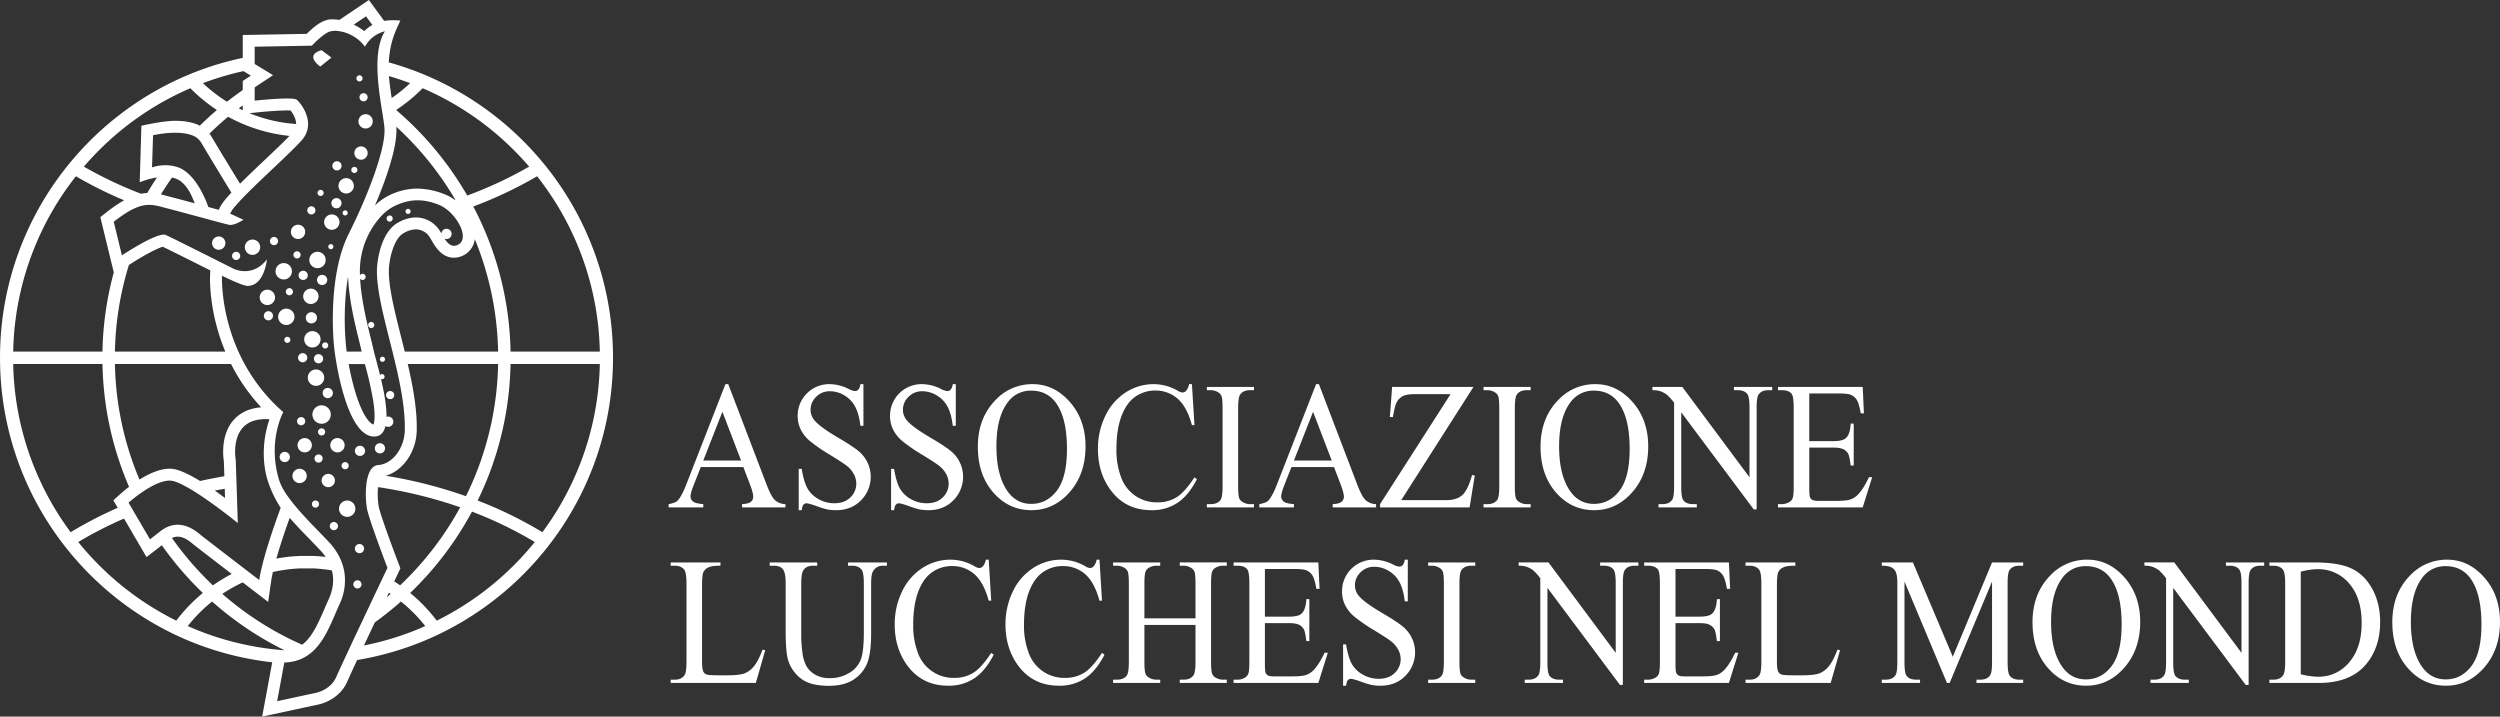 <svg xmlns="http://www.w3.org/2000/svg" width="1828.55" height="524.134" viewBox="0 0 1828.55 524.134">
  <rect x="0" y="0" width="1828.55" height="524.134" fill="#333333" stroke="none"/>
  <g id="Raggruppa_229" data-name="Raggruppa 229" transform="translate(-117.831 -13843.074)">
    <path id="Tracciato_640" data-name="Tracciato 640" d="M543.689,2135.706H512.552l-5.459,13.912q-2.016,5.136-2.016,7.671a4.593,4.593,0,0,0,1.75,3.544q1.75,1.527,7.564,1.982v2.406H489.064v-2.406q5.04-.975,6.522-2.535,3.029-3.12,6.7-12.677l28.292-72.552h2.076l27.995,73.332q3.38,8.841,6.139,11.475a11.858,11.858,0,0,0,7.681,2.957v2.406H542.74v-2.406q4.8-.258,6.494-1.755a4.682,4.682,0,0,0,1.69-3.641q0-2.86-2.371-9.036Zm-1.661-4.811-13.64-35.626-14,35.626Z" transform="translate(117.831 12048.998)" fill="#fff"/>
    <path id="Tracciato_641" data-name="Tracciato 641" d="M631.529,2075.05v30.489h-2.193q-1.068-8.775-3.826-13.977a20.856,20.856,0,0,0-7.858-8.256,20.286,20.286,0,0,0-10.558-3.056,13.662,13.662,0,0,0-10.2,4.128,13.093,13.093,0,0,0-4.032,9.4,11.753,11.753,0,0,0,2.55,7.345q3.677,4.878,17.5,13,11.268,6.631,15.39,10.174a24.431,24.431,0,0,1,6.345,8.355,24.345,24.345,0,0,1-4.861,27.338q-7.09,7.25-18.241,7.248a35.293,35.293,0,0,1-6.583-.585,62.715,62.715,0,0,1-7.62-2.374q-5.783-2.047-7.327-2.047a2.953,2.953,0,0,0-2.341.975q-.863.975-1.276,4.031H584.2V2137h2.193q1.541,9.492,4.152,14.205a20.7,20.7,0,0,0,7.978,7.834,23,23,0,0,0,11.773,3.12q7.411,0,11.713-4.291a13.844,13.844,0,0,0,4.3-10.141,14.787,14.787,0,0,0-1.63-6.566,19.15,19.15,0,0,0-5.072-6.177q-2.313-1.949-12.634-8.288a121.34,121.34,0,0,1-14.678-10.11,26.642,26.642,0,0,1-6.614-8.32,22.229,22.229,0,0,1-2.253-10.013,23.056,23.056,0,0,1,23.545-23.208,31.468,31.468,0,0,1,13.583,3.445,13.068,13.068,0,0,0,4.687,1.625,3.358,3.358,0,0,0,2.519-1.008,8.423,8.423,0,0,0,1.573-4.062Z" transform="translate(117.831 12048.998)" fill="#fff"/>
    <path id="Tracciato_642" data-name="Tracciato 642" d="M699.085,2075.05v30.489h-2.193q-1.068-8.775-3.826-13.977a20.856,20.856,0,0,0-7.858-8.256,20.286,20.286,0,0,0-10.558-3.056,13.664,13.664,0,0,0-10.2,4.128,13.094,13.094,0,0,0-4.032,9.4,11.753,11.753,0,0,0,2.55,7.345q3.676,4.878,17.5,13,11.268,6.631,15.39,10.174a24.431,24.431,0,0,1,6.345,8.355,24.345,24.345,0,0,1-4.861,27.338q-7.09,7.25-18.241,7.248a35.293,35.293,0,0,1-6.583-.585,62.719,62.719,0,0,1-7.62-2.374q-5.782-2.047-7.326-2.047a2.953,2.953,0,0,0-2.342.975q-.863.975-1.276,4.031h-2.193V2137h2.193q1.54,9.492,4.152,14.205a20.7,20.7,0,0,0,7.978,7.834,23,23,0,0,0,11.773,3.12q7.411,0,11.713-4.291a13.844,13.844,0,0,0,4.3-10.141,14.788,14.788,0,0,0-1.63-6.566,19.151,19.151,0,0,0-5.072-6.177q-2.313-1.949-12.634-8.288a121.342,121.342,0,0,1-14.678-10.11,26.643,26.643,0,0,1-6.614-8.32,22.23,22.23,0,0,1-2.253-10.013,23.056,23.056,0,0,1,23.545-23.208,31.468,31.468,0,0,1,13.583,3.445,13.068,13.068,0,0,0,4.687,1.625,3.358,3.358,0,0,0,2.519-1.008,8.423,8.423,0,0,0,1.573-4.062Z" transform="translate(117.831 12048.998)" fill="#fff"/>
    <path id="Tracciato_643" data-name="Tracciato 643" d="M755.373,2075.051q15.656,0,27.134,13.033t11.475,32.538q0,20.089-11.564,33.35t-28,13.264q-16.608,0-27.906-12.937t-11.3-33.481q0-21,13.051-34.261a36.694,36.694,0,0,1,27.106-11.506m-1.13,4.744a20.532,20.532,0,0,0-17.317,8.777q-8.129,10.922-8.127,31.986,0,21.585,8.424,33.221,6.463,8.841,17.08,8.842,11.328,0,18.713-9.687t7.383-30.557q0-22.625-8.124-33.74-6.523-8.84-18.032-8.842" transform="translate(117.831 12048.998)" fill="#fff"/>
    <path id="Tracciato_644" data-name="Tracciato 644" d="M871.8,2075.05l1.839,29.969H871.8q-3.676-13.455-10.5-19.373a24.148,24.148,0,0,0-16.371-5.917,24.921,24.921,0,0,0-14.469,4.455q-6.469,4.453-10.175,14.2t-3.706,24.249a55.84,55.84,0,0,0,3.5,20.74,27.558,27.558,0,0,0,26.57,18.137,25.91,25.91,0,0,0,13.82-3.672q5.988-3.672,13.166-14.595l1.838,1.3q-6.048,11.768-14.114,17.228a33.353,33.353,0,0,1-19.159,5.462q-19.989,0-30.96-16.254-8.184-12.092-8.184-28.475a54.518,54.518,0,0,1,5.4-24.249,41.406,41.406,0,0,1,14.858-17.131,37.5,37.5,0,0,1,20.671-6.077,35.254,35.254,0,0,1,17.2,4.679,8.777,8.777,0,0,0,3.558,1.431,3.738,3.738,0,0,0,2.788-1.235,10.576,10.576,0,0,0,2.2-4.875Z" transform="translate(117.831 12048.998)" fill="#fff"/>
    <path id="Tracciato_645" data-name="Tracciato 645" d="M917.173,2162.815v2.406h-34.46v-2.406h2.845q4.984,0,7.237-3.186,1.425-2.079,1.425-10.011v-56.949q0-6.7-.773-8.843a5.674,5.674,0,0,0-2.43-2.795,10.485,10.485,0,0,0-5.459-1.561h-2.845v-2.4h34.46v2.4h-2.908q-4.925,0-7.175,3.186-1.484,2.082-1.484,10.013v56.949q0,6.7.772,8.842a5.62,5.62,0,0,0,2.491,2.8,10.182,10.182,0,0,0,5.4,1.559Z" transform="translate(117.831 12048.998)" fill="#fff"/>
    <path id="Tracciato_646" data-name="Tracciato 646" d="M975.713,2135.706H944.576l-5.459,13.912q-2.016,5.136-2.016,7.671a4.593,4.593,0,0,0,1.75,3.544q1.75,1.527,7.564,1.982v2.406H921.088v-2.406q5.04-.975,6.522-2.535,3.029-3.12,6.7-12.677l28.292-72.552h2.076l27.995,73.332q3.379,8.841,6.14,11.475a11.853,11.853,0,0,0,7.68,2.957v2.406H974.764v-2.406q4.8-.258,6.494-1.755a4.682,4.682,0,0,0,1.69-3.641q0-2.86-2.371-9.036Zm-1.661-4.811-13.64-35.626-14,35.626Z" transform="translate(117.831 12048.998)" fill="#fff"/>
    <path id="Tracciato_647" data-name="Tracciato 647" d="M1077.73,2077.065l-52.847,82.823h32.976q7.592,0,11.656-3.639t7.206-14.758l1.958.39-3.8,23.339H1009.4v-2.406l51.6-80.482h-25.742q-6.408,0-9.282,1.528a10.267,10.267,0,0,0-4.389,4.419q-1.515,2.893-2.76,10.825h-2.253l1.661-22.039Z" transform="translate(117.831 12048.998)" fill="#fff"/>
    <path id="Tracciato_648" data-name="Tracciato 648" d="M1119.544,2162.815v2.406h-34.46v-2.406h2.845q4.984,0,7.238-3.186,1.423-2.079,1.424-10.011v-56.949q0-6.7-.772-8.843a5.681,5.681,0,0,0-2.431-2.795,10.485,10.485,0,0,0-5.459-1.561h-2.845v-2.4h34.46v2.4h-2.908q-4.924,0-7.175,3.186-1.484,2.082-1.484,10.013v56.949q0,6.7.772,8.842a5.62,5.62,0,0,0,2.491,2.8,10.185,10.185,0,0,0,5.4,1.559Z" transform="translate(117.831 12048.998)" fill="#fff"/>
    <path id="Tracciato_649" data-name="Tracciato 649" d="M1166.936,2075.051q15.656,0,27.134,13.033t11.475,32.538q0,20.089-11.564,33.35t-27.995,13.264q-16.608,0-27.906-12.937t-11.3-33.481q0-21,13.051-34.261a36.694,36.694,0,0,1,27.106-11.506m-1.13,4.744a20.532,20.532,0,0,0-17.317,8.777q-8.129,10.922-8.127,31.986,0,21.585,8.424,33.221,6.463,8.841,17.08,8.842,11.328,0,18.713-9.687t7.383-30.557q0-22.625-8.124-33.74-6.523-8.84-18.032-8.842" transform="translate(117.831 12048.998)" fill="#fff"/>
    <path id="Tracciato_650" data-name="Tracciato 650" d="M1208.63,2077.065h21.827l49.169,66.117v-50.839q0-8.127-1.661-10.143-2.2-2.73-6.94-2.731h-2.788v-2.4h27.995v2.4h-2.846q-5.1,0-7.237,3.383-1.3,2.08-1.3,9.491v74.309h-2.136l-53.024-70.994v54.284q0,8.13,1.6,10.142,2.256,2.732,6.94,2.73h2.848v2.406h-27.995v-2.406h2.786q5.16,0,7.3-3.379,1.3-2.08,1.3-9.493v-61.3a38.755,38.755,0,0,0-5.307-5.916,18.843,18.843,0,0,0-5.31-2.665,17.319,17.319,0,0,0-5.219-.587Z" transform="translate(117.831 12048.998)" fill="#fff"/>
    <path id="Tracciato_651" data-name="Tracciato 651" d="M1323.337,2081.875v34.846h17.675q6.879,0,9.193-2.274,3.084-2.989,3.44-10.533h2.2V2134.6h-2.2q-.828-6.437-1.658-8.255a7.762,7.762,0,0,0-3.5-3.577q-2.433-1.3-7.475-1.3h-17.675v29.06q0,5.851.475,7.118a3.972,3.972,0,0,0,1.661,2.015q1.188.749,4.507.748h13.643q6.819,0,9.9-1.039a14.656,14.656,0,0,0,5.931-4.1q3.675-4.029,7.532-12.156h2.373l-6.94,22.1h-61.98v-2.405h2.848a10.491,10.491,0,0,0,5.4-1.495,5.336,5.336,0,0,0,2.582-3.121q.678-2.08.68-8.517v-57.274q0-8.388-1.541-10.337-2.136-2.6-7.117-2.6h-2.848v-2.4h61.98l.889,19.308H1361q-1.243-6.955-2.757-9.557a9.711,9.711,0,0,0-4.478-3.965q-2.372-.975-8.364-.976Z" transform="translate(117.831 12048.998)" fill="#fff"/>
    <path id="Tracciato_652" data-name="Tracciato 652" d="M557.747,2269.224l1.956.454-6.88,23.925H490.545V2291.2h3.026q5.1,0,7.294-3.64,1.248-2.08,1.247-9.621v-56.885q0-8.256-1.661-10.337-2.313-2.861-6.88-2.862h-3.026v-2.4h36.419v2.4q-6.408-.063-8.987,1.3a7.541,7.541,0,0,0-3.529,3.446q-.948,2.08-.949,9.947v55.39q0,5.4.949,7.411a4.375,4.375,0,0,0,2.2,2.015q1.48.649,9.251.649h5.873q9.252,0,12.988-1.495a17.038,17.038,0,0,0,6.823-5.3q3.08-3.8,6.168-11.993" transform="translate(117.831 12048.998)" fill="#fff"/>
    <path id="Tracciato_653" data-name="Tracciato 653" d="M620.262,2207.852v-2.4h28.469v2.4h-3.025a8.022,8.022,0,0,0-7.295,4.357q-1.248,2.015-1.246,9.36v35.757q0,13.263-2.4,20.577a25.477,25.477,0,0,1-9.431,12.546q-7.03,5.234-19.127,5.233-13.168,0-19.989-5a26.867,26.867,0,0,1-9.668-13.458q-1.9-5.784-1.9-21.713V2221.05q0-8.125-2.045-10.662t-6.614-2.536h-3.025v-2.4h34.757v2.4h-3.085q-4.98,0-7.118,3.446-1.484,2.341-1.481,9.752v38.421a92.885,92.885,0,0,0,.858,11.768,26.757,26.757,0,0,0,3.114,10.337,17.516,17.516,0,0,0,6.5,6.111,20.808,20.808,0,0,0,10.409,2.405,26.716,26.716,0,0,0,14.114-3.77,19.538,19.538,0,0,0,8.513-9.654q2.281-5.884,2.282-19.927V2221.05q0-8.254-1.661-10.336-2.313-2.862-6.88-2.862Z" transform="translate(117.831 12048.998)" fill="#fff"/>
    <path id="Tracciato_654" data-name="Tracciato 654" d="M723.165,2203.433,725,2233.4h-1.839q-3.676-13.457-10.5-19.374a24.152,24.152,0,0,0-16.371-5.916,24.927,24.927,0,0,0-14.469,4.454q-6.469,4.455-10.175,14.205t-3.706,24.249a55.844,55.844,0,0,0,3.5,20.74,27.558,27.558,0,0,0,26.57,18.137,25.91,25.91,0,0,0,13.82-3.672q5.988-3.672,13.166-14.6l1.838,1.3q-6.048,11.767-14.114,17.228a33.353,33.353,0,0,1-19.159,5.462q-19.989,0-30.96-16.254-8.184-12.092-8.184-28.475a54.517,54.517,0,0,1,5.4-24.249,41.4,41.4,0,0,1,14.858-17.131,37.5,37.5,0,0,1,20.671-6.077,35.254,35.254,0,0,1,17.2,4.679,8.781,8.781,0,0,0,3.558,1.431,3.738,3.738,0,0,0,2.788-1.235,10.576,10.576,0,0,0,2.2-4.875Z" transform="translate(117.831 12048.998)" fill="#fff"/>
    <path id="Tracciato_655" data-name="Tracciato 655" d="M804.184,2203.433l1.839,29.969h-1.839q-3.677-13.457-10.5-19.374a24.151,24.151,0,0,0-16.371-5.916,24.927,24.927,0,0,0-14.469,4.454q-6.468,4.455-10.175,14.205t-3.705,24.249a55.844,55.844,0,0,0,3.5,20.74,27.56,27.56,0,0,0,26.57,18.137,25.91,25.91,0,0,0,13.82-3.672q5.988-3.672,13.166-14.6l1.838,1.3q-6.048,11.767-14.114,17.228a33.353,33.353,0,0,1-19.159,5.462q-19.989,0-30.96-16.254-8.184-12.092-8.184-28.475a54.516,54.516,0,0,1,5.4-24.249A41.4,41.4,0,0,1,755.7,2209.51a37.5,37.5,0,0,1,20.671-6.077,35.254,35.254,0,0,1,17.2,4.679,8.781,8.781,0,0,0,3.558,1.431,3.738,3.738,0,0,0,2.788-1.235,10.577,10.577,0,0,0,2.2-4.875Z" transform="translate(117.831 12048.998)" fill="#fff"/>
    <path id="Tracciato_656" data-name="Tracciato 656" d="M837.043,2246.34h37.365v-25.225q0-6.761-.769-8.906a5.637,5.637,0,0,0-2.49-2.8,10.178,10.178,0,0,0-5.4-1.561h-2.845v-2.4h34.4v2.4h-2.848a10.492,10.492,0,0,0-5.4,1.5,5.313,5.313,0,0,0-2.582,3.153q-.683,2.113-.681,8.613V2278q0,6.7.772,8.842a5.673,5.673,0,0,0,2.431,2.8,10.48,10.48,0,0,0,5.456,1.559H897.3v2.406h-34.4V2291.2h2.845q4.925,0,7.177-3.186,1.48-2.078,1.481-10.011v-26.85H837.043V2278q0,6.7.772,8.842a5.62,5.62,0,0,0,2.491,2.8,10.183,10.183,0,0,0,5.4,1.559h2.9v2.406H814.15V2291.2H817q4.98,0,7.234-3.186,1.425-2.078,1.424-10.011v-56.885q0-6.761-.772-8.906a5.676,5.676,0,0,0-2.43-2.8,10.482,10.482,0,0,0-5.456-1.561H814.15v-2.4h34.46v2.4h-2.9a10.5,10.5,0,0,0-5.4,1.5,5.487,5.487,0,0,0-2.551,3.153q-.712,2.113-.712,8.613Z" transform="translate(117.831 12048.998)" fill="#fff"/>
    <path id="Tracciato_657" data-name="Tracciato 657" d="M925.179,2210.258V2245.1h17.675q6.879,0,9.193-2.274,3.084-2.99,3.44-10.533h2.2v30.685h-2.2q-.828-6.437-1.658-8.255a7.763,7.763,0,0,0-3.5-3.577q-2.433-1.3-7.475-1.3H925.179v29.06q0,5.852.475,7.118a3.972,3.972,0,0,0,1.661,2.015q1.188.749,4.507.748h13.643q6.819,0,9.9-1.039a14.654,14.654,0,0,0,5.931-4.1q3.675-4.029,7.532-12.156h2.373l-6.94,22.1h-61.98V2291.2h2.848a10.49,10.49,0,0,0,5.4-1.494,5.335,5.335,0,0,0,2.582-3.121q.678-2.08.68-8.517v-57.274q0-8.388-1.541-10.337-2.136-2.6-7.117-2.6h-2.848v-2.4h61.98l.889,19.308h-2.313q-1.243-6.956-2.757-9.557a9.712,9.712,0,0,0-4.478-3.965q-2.371-.975-8.364-.976Z" transform="translate(117.831 12048.998)" fill="#fff"/>
    <path id="Tracciato_658" data-name="Tracciato 658" d="M1029.687,2203.433v30.489h-2.193q-1.068-8.775-3.826-13.978a20.86,20.86,0,0,0-7.858-8.255,20.286,20.286,0,0,0-10.558-3.056,13.662,13.662,0,0,0-10.2,4.128,13.093,13.093,0,0,0-4.032,9.4,11.755,11.755,0,0,0,2.55,7.345q3.676,4.878,17.5,13,11.268,6.632,15.39,10.174a24.431,24.431,0,0,1,6.345,8.355,24.343,24.343,0,0,1-4.861,27.337q-7.09,7.251-18.241,7.249a35.293,35.293,0,0,1-6.583-.585,62.78,62.78,0,0,1-7.62-2.374q-5.782-2.047-7.327-2.047a2.953,2.953,0,0,0-2.341.975q-.863.975-1.276,4.031h-2.193v-30.231h2.193q1.54,9.492,4.152,14.205a20.7,20.7,0,0,0,7.978,7.834,23,23,0,0,0,11.773,3.12q7.411,0,11.713-4.291a13.844,13.844,0,0,0,4.3-10.141,14.788,14.788,0,0,0-1.63-6.566,19.15,19.15,0,0,0-5.072-6.177q-2.313-1.949-12.634-8.288a121.371,121.371,0,0,1-14.678-10.11,26.645,26.645,0,0,1-6.614-8.32,22.229,22.229,0,0,1-2.253-10.013,23.056,23.056,0,0,1,23.545-23.208,31.471,31.471,0,0,1,13.583,3.445,13.068,13.068,0,0,0,4.687,1.625,3.358,3.358,0,0,0,2.519-1.008,8.423,8.423,0,0,0,1.573-4.062Z" transform="translate(117.831 12048.998)" fill="#fff"/>
    <path id="Tracciato_659" data-name="Tracciato 659" d="M1079.034,2291.2v2.406h-34.461V2291.2h2.845q4.984,0,7.238-3.186,1.423-2.078,1.425-10.011v-56.949q0-6.7-.774-8.842a5.674,5.674,0,0,0-2.429-2.8,10.489,10.489,0,0,0-5.46-1.561h-2.845v-2.4h34.461v2.4h-2.909q-4.923,0-7.174,3.186-1.484,2.082-1.484,10.013V2278q0,6.7.772,8.842a5.622,5.622,0,0,0,2.49,2.8,10.181,10.181,0,0,0,5.4,1.559Z" transform="translate(117.831 12048.998)" fill="#fff"/>
    <path id="Tracciato_660" data-name="Tracciato 660" d="M1110.766,2205.448h21.827l49.169,66.116v-50.839q0-8.127-1.661-10.142-2.2-2.732-6.94-2.731h-2.788v-2.4h27.995v2.4h-2.846q-5.1,0-7.237,3.382-1.3,2.081-1.3,9.491v74.308h-2.136l-53.024-70.992v54.283q0,8.13,1.6,10.143,2.256,2.73,6.94,2.73h2.848v2.406h-27.995V2291.2H1118q5.16,0,7.3-3.38,1.3-2.08,1.3-9.493v-61.3a38.649,38.649,0,0,0-5.307-5.916,18.809,18.809,0,0,0-5.31-2.666,17.326,17.326,0,0,0-5.219-.586Z" transform="translate(117.831 12048.998)" fill="#fff"/>
    <path id="Tracciato_661" data-name="Tracciato 661" d="M1225.473,2210.258V2245.1h17.675q6.879,0,9.193-2.274,3.084-2.99,3.44-10.533h2.2v30.685h-2.2q-.828-6.437-1.658-8.255a7.763,7.763,0,0,0-3.5-3.577q-2.433-1.3-7.475-1.3h-17.675v29.06q0,5.852.475,7.118a3.972,3.972,0,0,0,1.661,2.015q1.188.749,4.507.748h13.643q6.819,0,9.9-1.039a14.653,14.653,0,0,0,5.931-4.1q3.675-4.029,7.532-12.156h2.373l-6.94,22.1h-61.98V2291.2h2.848a10.49,10.49,0,0,0,5.4-1.494,5.335,5.335,0,0,0,2.582-3.121q.678-2.08.68-8.517v-57.274q0-8.388-1.541-10.337-2.136-2.6-7.117-2.6h-2.848v-2.4h61.98l.889,19.308h-2.313q-1.243-6.956-2.757-9.557a9.713,9.713,0,0,0-4.478-3.965q-2.372-.975-8.364-.976Z" transform="translate(117.831 12048.998)" fill="#fff"/>
    <path id="Tracciato_662" data-name="Tracciato 662" d="M1343.92,2269.224l1.956.454L1339,2293.6h-62.278V2291.2h3.026q5.1,0,7.294-3.64,1.248-2.08,1.247-9.621v-56.885q0-8.256-1.661-10.337-2.313-2.861-6.88-2.862h-3.026v-2.4h36.419v2.4q-6.408-.063-8.987,1.3a7.541,7.541,0,0,0-3.529,3.446q-.948,2.08-.949,9.947v55.39q0,5.4.949,7.411a4.375,4.375,0,0,0,2.2,2.015q1.48.649,9.251.649h5.873q9.252,0,12.988-1.495a17.038,17.038,0,0,0,6.823-5.3q3.08-3.8,6.168-11.993" transform="translate(117.831 12048.998)" fill="#fff"/>
    <path id="Tracciato_663" data-name="Tracciato 663" d="M1424.05,2293.6l-31.08-74.177v58.9q0,8.128,1.6,10.142,2.191,2.73,6.94,2.73h2.845v2.406h-27.994V2291.2h2.848q5.1,0,7.234-3.38,1.3-2.08,1.307-9.492v-57.6q0-5.852-1.187-8.452a6.908,6.908,0,0,0-3.054-3.153q-2.226-1.268-7.148-1.268v-2.4h22.776l29.181,68.976,28.707-68.976H1479.8v2.4h-2.788q-5.16,0-7.294,3.382-1.309,2.081-1.307,9.491v57.6q0,8.128,1.661,10.142,2.192,2.73,6.94,2.73h2.788v2.406h-34.165V2291.2h2.848q5.16,0,7.237-3.38,1.3-2.08,1.3-9.492v-58.9l-31.02,74.177Z" transform="translate(117.831 12048.998)" fill="#fff"/>
    <path id="Tracciato_664" data-name="Tracciato 664" d="M1526.776,2203.433q15.656,0,27.134,13.034T1565.385,2249q0,20.09-11.564,33.351t-27.995,13.263q-16.608,0-27.906-12.937t-11.3-33.481q0-21,13.051-34.261a36.694,36.694,0,0,1,27.106-11.506m-1.13,4.745a20.533,20.533,0,0,0-17.317,8.776q-8.128,10.922-8.127,31.986,0,21.585,8.424,33.221,6.464,8.841,17.08,8.842,11.328,0,18.713-9.687t7.383-30.556q0-22.625-8.124-33.74-6.523-8.841-18.032-8.842" transform="translate(117.831 12048.998)" fill="#fff"/>
    <path id="Tracciato_665" data-name="Tracciato 665" d="M1568.47,2205.448H1590.3l49.169,66.116v-50.839q0-8.127-1.661-10.142-2.2-2.732-6.94-2.731h-2.788v-2.4h27.995v2.4h-2.846q-5.1,0-7.237,3.382-1.3,2.081-1.3,9.491v74.308h-2.136l-53.024-70.992v54.283q0,8.13,1.6,10.143,2.256,2.73,6.94,2.73h2.848v2.406h-27.995V2291.2h2.785q5.162,0,7.3-3.38,1.3-2.08,1.3-9.493v-61.3A38.649,38.649,0,0,0,1579,2211.1a18.809,18.809,0,0,0-5.31-2.666,17.326,17.326,0,0,0-5.219-.586Z" transform="translate(117.831 12048.998)" fill="#fff"/>
    <path id="Tracciato_666" data-name="Tracciato 666" d="M1659.87,2293.6V2291.2h3.025q5.1,0,7.235-3.575,1.3-2.147,1.306-9.622v-56.95q0-8.256-1.661-10.337-2.312-2.86-6.88-2.861h-3.025v-2.4h32.738q18.033,0,27.432,4.485t15.127,14.952q5.721,10.469,5.722,24.185,0,18.4-10.2,30.751-11.448,13.782-34.878,13.782Zm22.953-6.371a55.58,55.58,0,0,0,12.633,1.82,28.8,28.8,0,0,0,22.834-10.6q9.075-10.594,9.076-28.734,0-18.267-9.076-28.8a29.363,29.363,0,0,0-23.308-10.532,46.289,46.289,0,0,0-12.159,1.885Z" transform="translate(117.831 12048.998)" fill="#fff"/>
    <path id="Tracciato_667" data-name="Tracciato 667" d="M1789.941,2203.433q15.656,0,27.134,13.034T1828.55,2249q0,20.09-11.564,33.351t-27.995,13.263q-16.608,0-27.906-12.937t-11.3-33.481q0-21,13.051-34.261a36.694,36.694,0,0,1,27.106-11.506m-1.13,4.745a20.533,20.533,0,0,0-17.317,8.776q-8.129,10.922-8.127,31.986,0,21.585,8.424,33.221,6.463,8.841,17.08,8.842,11.328,0,18.713-9.687t7.383-30.556q0-22.625-8.124-33.74-6.523-8.841-18.032-8.842" transform="translate(117.831 12048.998)" fill="#fff"/>
    <path id="Tracciato_668" data-name="Tracciato 668" d="M241.958,2097.265a6.733,6.733,0,1,0-6.736,6.744,6.718,6.718,0,0,0,6.736-6.744m-15.715-113.021a5.988,5.988,0,1,0,5.99-6,6,6,0,0,0-5.99,6m6.359,125.74a2.62,2.62,0,1,0,2.62-2.612,2.615,2.615,0,0,0-2.62,2.612m17.22,24.7a2.619,2.619,0,1,0,2.619-2.61,2.627,2.627,0,0,0-2.619,2.61m-29.938-154.171a2.623,2.623,0,1,0-2.625,2.612,2.63,2.63,0,0,0,2.625-2.612m.369,124.632a3,3,0,1,0-2.994-3.009,2.991,2.991,0,0,0,2.994,3.009m4.486-49.427a3.365,3.365,0,1,0-3.357,3.365,3.366,3.366,0,0,0,3.357-3.365M184.7,1969.283a5.615,5.615,0,1,0,5.608,5.607,5.606,5.606,0,0,0-5.608-5.607m56.887,150.439a5.242,5.242,0,1,0,5.238-5.238,5.225,5.225,0,0,0-5.238,5.238m29.938-90.181a2.243,2.243,0,1,0,2.249,2.229,2.254,2.254,0,0,0-2.249-2.229m-98.805-51.3a3.011,3.011,0,0,0-2.988,3.01,2.991,2.991,0,1,0,5.982,0,3.012,3.012,0,0,0-2.994-3.01m125.747-27.666a1.873,1.873,0,1,0-1.866-1.874,1.876,1.876,0,0,0,1.866,1.874m-18.709,104.4a1.875,1.875,0,1,0,1.874,1.875,1.886,1.886,0,0,0-1.874-1.875M285,1956.167a2.237,2.237,0,0,0,2.251-2.228,2.247,2.247,0,1,0-2.251,2.228m.37,123.894a2.989,2.989,0,1,0,3,2.981,3,3,0,0,0-3-2.981M160,1967.027a4.869,4.869,0,1,0,4.855,4.868,4.863,4.863,0,0,0-4.855-4.868m117.884,158.686a3.74,3.74,0,1,0-3.742-3.734,3.742,3.742,0,0,0,3.742,3.734m-64.369-133.236a5.987,5.987,0,1,0-5.99,6.005,5.979,5.979,0,0,0,5.99-6.005m5.615,144.464a5.238,5.238,0,1,0,5.237,5.239,5.255,5.255,0,0,0-5.237-5.239m-10.852-12.35a3.741,3.741,0,1,0,3.74,3.762,3.751,3.751,0,0,0-3.74-3.762m1.873-84.191a2.229,2.229,0,1,0,2.243,2.229,2.238,2.238,0,0,0-2.243-2.229m-.752-20.582a5.976,5.976,0,1,0,5.99,5.975,5.986,5.986,0,0,0-5.99-5.975m-13.847-13.854a5.614,5.614,0,1,0,5.613,5.606,5.614,5.614,0,0,0-5.613-5.606m16.1-1.137a2.62,2.62,0,1,0,2.619,2.641,2.631,2.631,0,0,0-2.619-2.641m6.728-9.354a3.372,3.372,0,1,0,3.378-3.365,3.382,3.382,0,0,0-3.378,3.365m-.369-26.573a5.231,5.231,0,1,0-5.244-5.238,5.244,5.244,0,0,0,5.244,5.238m-21.718,52.791a3.357,3.357,0,1,0,3.386,3.351,3.347,3.347,0,0,0-3.386-3.351m4.124-48.292a3,3,0,1,0-3-3.009,2.988,2.988,0,0,0,3,3.009m27.326-22.47a2.988,2.988,0,1,0-3-2.98,2.983,2.983,0,0,0,3,2.98m35.182,241.032a3.365,3.365,0,1,0,3.363,3.378,3.376,3.376,0,0,0-3.363-3.378m-40.059-77.477a5.238,5.238,0,1,0,5.244,5.238,5.242,5.242,0,0,0-5.244-5.238m31.073,45.666a5.983,5.983,0,1,0,5.983,5.976,5.989,5.989,0,0,0-5.983-5.976m9.348-40.044a3.734,3.734,0,1,0,3.747,3.747,3.741,3.741,0,0,0-3.747-3.747m185.031-68.871a223.15,223.15,0,0,0-47.212-133.222q-2.8-3.588-5.739-7.053a224.885,224.885,0,0,0-79.415-59.851q-4.336-1.947-8.771-3.713a222.453,222.453,0,0,0-22.809-7.687c.686-13.858,4.392-22.071,8.482-30.593a51.776,51.776,0,0,0-11.894.215L269.8,1794.076l-21.587,14.581a35.957,35.957,0,0,0-5.654-.447c-7.34,0-14.49,6.949-18.207,10.622l-46.8.841v16.73a222.422,222.422,0,0,0-36.358,10.993q-4.433,1.767-8.771,3.713a224.885,224.885,0,0,0-79.415,59.851q-2.937,3.469-5.739,7.053A223.152,223.152,0,0,0,.057,2051.235c-.03,1.489-.057,2.979-.057,4.475,0,1.544.027,3.08.058,4.616a223.1,223.1,0,0,0,43.461,128.121q2.687,3.651,5.516,7.186a225.1,225.1,0,0,0,74.336,60.357q4.08,2.058,8.249,3.96a222.62,222.62,0,0,0,67.483,18.529l-7.35,39.731,40.219-8.656c6.041-1.025,17.183-5.7,22.069-17.048,1.086-2.522,3.753-8.316,7.187-15.682a222.422,222.422,0,0,0,55.526-16.874q4.173-1.894,8.249-3.96a225.089,225.089,0,0,0,74.337-60.357q2.828-3.536,5.515-7.186a223.1,223.1,0,0,0,43.461-128.121c.031-1.536.058-3.072.058-4.616,0-1.5-.027-2.986-.057-4.475M309.137,1858.6a213.861,213.861,0,0,1,66.787,45.369q5.8,5.8,11.1,11.975a295.669,295.669,0,0,1-45.276,21.152,239.86,239.86,0,0,0-52.013-62.574,119.529,119.529,0,0,0,19.4-15.922m-17.6,347.685c-5.09-13.3-13.536-36.381-14.528-41.672a55.965,55.965,0,0,1-.5-14.244,331,331,0,0,1,60.079,14.747,230.477,230.477,0,0,1-43.948,57.093c-1.412-.991-2.854-1.94-4.31-2.871,1.781-3.756,2.879-6.067,2.938-6.191l1.6-3.373Zm-5.785,22.171q-1.458,1.277-2.939,2.525l1.605-3.389c.444.289.895.569,1.334.864m-3.626-86.409c12.528-3.6,22.31-17.319,22.676-32.956.358-15.33-2.67-32.007-6.568-48.769h66.087A227.578,227.578,0,0,1,340.8,2157a339.032,339.032,0,0,0-58.671-14.947m13.925-90.816q-1.3-5.27-2.63-10.51c-4.648-18.41-9.037-35.8-9.017-48.341.012-7.554,3.183-23.454,10.766-27.767a18.607,18.607,0,0,1,9.046-2.785,12.124,12.124,0,0,1,9.524,4.884c.473.636,1.149,1.8,1.8,2.928,2.8,4.833,7.495,12.923,16.53,12.923a14.874,14.874,0,0,0,5.541-1.1,15.413,15.413,0,0,0,9.678-12.477,227.916,227.916,0,0,1,17.03,82.243Zm3.9-196.34a110.379,110.379,0,0,1-13.461,10.863c-.881-5.69-1.681-11.521-2.038-16.047q7.83,2.292,15.5,5.184m-10.085,31.869a231.25,231.25,0,0,1,43.156,53.381l-.383.124a32.259,32.259,0,0,0-7.265-4.032,55.886,55.886,0,0,0-20.284-4.227,46.811,46.811,0,0,0-21.1,5.283,39.722,39.722,0,0,0-9.734,7.07c3-7.073,5.686-13.963,7.93-20.379,5.754-16.446,8.33-28.952,7.682-37.22m-22.155-80.756,4.628,6.324a27.755,27.755,0,0,0-5.911,4.523,46.687,46.687,0,0,0-7.68-4.794Zm-89.655,40.08,5.412,3.3-5.922,3.932v6.634q-5.889,4.1-11.526,8.516a109.545,109.545,0,0,1-17.609-13.57,212.6,212.6,0,0,1,29.645-8.807m-46.99,70.68a17.935,17.935,0,0,0-1.964-.7,29.55,29.55,0,0,0-8.007-1.143,30.832,30.832,0,0,0-9.907,1.591L111.94,1893s16.8-3.919,27.642-.28a13.135,13.135,0,0,1,7.4,5.384c.022.036.05.068.072.106,5.594,9.532,18.251,30.286,22.186,36.729-5.1,5.469-7.966,9.318-9.092,12.4l-.082.223c-2.406-.645-5.052-1.36-7.667-2.067-2.049-5.808-9.218-23.678-21.324-28.73m11.351,26.028c-6.7-1.812-13.087-3.528-17.478-4.649-.921-.235-1.807-.473-2.668-.7-1.508-.4-3.036-.812-4.6-1.168q3.864-6.3,8.112-12.318a20.105,20.105,0,0,1,2.93.824c3.055,1.13,7.12,4.121,10.607,10.907a65.931,65.931,0,0,1,3.1,7.108m12.151-49a19.333,19.333,0,0,0-1.372-2.009q6.567-6.415,13.629-12.309a118.916,118.916,0,0,0,44.9,14.02c-4.379,4.564-11.111,10.938-18.178,17.627-7.314,6.924-13.252,12.6-18,17.32-2.8-4.558-15.168-24.74-20.985-34.649m20.065-20.487c.961-.733,1.941-1.44,2.913-2.158v3.568q-1.468-.686-2.914-1.41m7.825,3.565,4.742-.508c.142-.016,14.257-1.519,22.8-1.519,1.105,0,1.923.027,2.516.059,1.494,1.857,3.832,5.556,4.071,9.329.012.18.007.355.008.532a109.41,109.41,0,0,1-34.139-7.893m-110.014,27.1a213.853,213.853,0,0,1,66.788-45.369,119.486,119.486,0,0,0,19.4,15.922q-6.45,5.517-12.489,11.479c-4.637-2.368-10.627-3.563-17.933-3.563-9.328,0-24.8,3.59-24.8,3.59l-1.22,41.361a55.154,55.154,0,0,1,12.627-3.516q-3.712,5.57-7.106,11.365a30.984,30.984,0,0,0-4.545.544,294.79,294.79,0,0,1-41.826-19.838q5.306-6.168,11.1-11.975m-45.992,68.212a213.459,213.459,0,0,1,29.069-49.178,301.247,301.247,0,0,0,35.246,17.56,101.881,101.881,0,0,0-12.965,8.863l-4.423,3.468,9.845,40.429a237.486,237.486,0,0,0-8.277,57.908H9.653a213,213,0,0,1,16.805-79.05m0,167.049a212.972,212.972,0,0,1-16.8-78.908h65.3A236.852,236.852,0,0,0,94.4,2150.149c-3,2.286-5.215,4.216-6.211,5.109l-5.3,4.756,3.21,5.483a298.448,298.448,0,0,0-34.445,17.843,213.55,213.55,0,0,1-25.191-44.106m138.346-88H84.052a228.416,228.416,0,0,1,10.224-63.315c9.7-6.42,20.675-12.3,24.815-13.354,5.515,2.643,21.825,10.8,34.743,17.293l-.176,3.435c-.084,1.619-1.123,26.629,11.146,55.941m4.194,9.091A136.6,136.6,0,0,0,191.049,2092c-10.859.787-17.195,5.676-20.657,9.842-8.883,10.693-7.253,25.7-6.661,29.506l.361,11.062q-8.976,1.52-17.734,3.47c-8.107-4.945-15.789-8.637-21.031-8.955-.442-.027-.888-.042-1.34-.042-7.243,0-15.287,3.785-21.966,7.967a227.719,227.719,0,0,1-17.969-84.524Zm24.738,76.326c.1.668.212,1.332.336,1.993a62.166,62.166,0,0,0,2.412,8.935,84.544,84.544,0,0,0,6.022,13.3c1.62,2.893,2.8,4.611,2.8,4.611s-8.082,21.383-12.807,39.4c-.942,3.594-1.749,7.051-2.333,10.181-.211,1.132-.4,2.227-.546,3.263l-2.771-2.127-8.433-6.473c-12.274-9.425-30.368-23.331-31.366-24.162-2.85-2.373-13.6-12.157-26.219-5.279a26.02,26.02,0,0,0-4.408,3.051l-2.965,2.3-3.757,2.912-10.867-18.562-4.631-7.909-.193-.33s1.587-1.42,4.122-3.415c2.007-1.578,4.61-3.514,7.5-5.4,6.066-3.953,13.4-7.668,19.141-7.306,2.286.138,5.5,1.363,9.2,3.246a125.715,125.715,0,0,1,11.165,6.594c13.95,9.081,28.8,21.158,28.8,21.158l-.862-26.431-.3-9.146-.345-10.57s-5.764-31.028,23.327-29.822c.446.018.874.02,1.336.054a76.327,76.327,0,0,0-3.358,35.937m-31.115,91.808a110.83,110.83,0,0,1,14.91-8.407l6.78,5.2,11.834,9.079,2.113-14.765c.306-2.14.773-4.539,1.353-7.1a110.08,110.08,0,0,1,20.031-2.664h9.091a110.269,110.269,0,0,1,14,1.474c1.572,6.013,1.351,13.14-2.4,21.28-1.065,2.316-2.108,4.738-3.118,7.078-5.2,12.053-9.543,21.038-16.22,25.978l-1.358-.578a228.758,228.758,0,0,1-57.021-36.582m-6.889-6.247a230.288,230.288,0,0,1-29.974-34.641,9.841,9.841,0,0,1,4.17-.976c4.8,0,9.229,3.732,11.118,5.326l.423.354c1.028.858,15.622,12.08,28.031,21.611a119.907,119.907,0,0,0-13.768,8.326m73-21.511h-9.091a118.97,118.97,0,0,0-17.494,1.947c3.236-11.421,7.485-23.545,9.745-29.794,4.979,5.723,10.406,11.3,15.344,16.38,2.644,2.718,5.141,5.286,7.167,7.475a40.184,40.184,0,0,1,3.773,4.727c-3.114-.364-6.262-.617-9.444-.735m-71.661-47.792q3.639-.709,7.318-1.339l.22,6.76c-2.423-1.8-4.958-3.625-7.538-5.421m-28.148,95.128a213.986,213.986,0,0,1-56.474-40.591,217.321,217.321,0,0,1-15.223-16.922A288.753,288.753,0,0,1,90.7,2173.366l16.493,28.171,11.169-8.658a240.59,240.59,0,0,0,30.011,34.909,119.328,119.328,0,0,0-19.45,20.25m11.739,5.4c-1.114-.471-2.216-.963-3.319-1.451a110.642,110.642,0,0,1,17.787-17.952,238.486,238.486,0,0,0,52.991,35.673,212.521,212.521,0,0,1-67.459-16.27m119.418,5.268c-1.505,3.2-2.97,6.326-4.358,9.291-1.755,3.75-3.381,7.239-4.8,10.3-2.3,4.969-4.054,8.806-4.895,10.759-4.382,10.177-15.678,11.923-15.678,11.923l-27.639,5.948,5.112-27.632.12-.645c13.823-.4,22.106-7.652,28.114-17.055,5.029-7.87,8.465-17.245,12.206-25.388a40.529,40.529,0,0,0,3.714-22.957,38.221,38.221,0,0,0-2.883-10.012,45.29,45.29,0,0,0-8.29-12.455c-8.143-8.794-22.426-22.272-30.774-34.344a47.286,47.286,0,0,1-5.247-9.417c-.215-.552-.415-1.1-.58-1.634a74.3,74.3,0,0,1-1.859-7.336c-4.977-24.808,4.853-42.547,4.853-42.547-1.151-1-2.264-2.021-3.358-3.043a127.687,127.687,0,0,1-24.92-32.136c-1.67-3.053-3.174-6.091-4.526-9.091-13.348-29.613-12.024-55.493-12.024-55.493s14.941,7.453,18.674,7.453c12.4,0,14.2-19.39,14.2-19.39-10.982,13.979-24.657,6.714-24.657,6.714s-43.638-22-49.293-24.558c-3.492-1.581-14.384,4.11-22.524,8.9-5.4,3.184-9.6,5.974-9.6,5.974l-.908-3.726L83.191,1956.3c8.071-6.329,13.97-9.677,18.886-11.232,7.819-2.472,13.143-.4,20.711,1.537,5.453,1.392,14.189,3.757,22.534,6.019,6.347,1.721,12.466,3.38,16.744,4.507,2.736.72,4.721,1.223,5.528,1.383,3.74.767,10.454-3.705,10.454-3.705l-.788-.363-8.677-4-.243-.112a22.973,22.973,0,0,1,3.9-5.665c10.63-12.538,38.987-37.328,48.391-47.936a20.617,20.617,0,0,0,2-2.667,16.982,16.982,0,0,0,2.7-9.138c.039-8.773-6.349-16.428-8.423-17.976-3-2.228-30.633.739-30.633.739v-9.7l13.449-8.929-2.437-1.484-6.388-3.89-4.624-2.815v-12.635l41.84-.751s8.2-8.944,13.435-10.434a15.508,15.508,0,0,1,5.568-.312,28.832,28.832,0,0,1,19.576,11.18c.084.11.174.206.258.317.185-.37.393-.71.6-1.058a22.2,22.2,0,0,1,10.363-9,20.774,20.774,0,0,1,3.625-1.247c-3.446,5.516-4.962,12.8-5.371,20.669-.167,3.216-.15,6.528,0,9.863.267,5.948.945,11.956,1.729,17.583.777,5.566,1.652,10.752,2.327,15.129.4,2.6.733,4.912.928,6.846,1.334,13.281-9.208,42.525-21.56,68.756-1.509,3.2-3.043,6.364-4.587,9.443-.019.038-.035.077-.054.115-14.133,28.279-11.9,71.361-10.407,84.005.065.557.145,1.192.237,1.892.311,2.361.776,5.49,1.408,9.091,3.432,19.559,11.812,53.036,27.489,53.036,4.618,0,7.13-2.984,8.263-7.666a3.75,3.75,0,1,0,.746-6.713c.119-8.088-1.816-18.386-4.013-27.681a1.849,1.849,0,0,0,.714.143,1.874,1.874,0,1,0-1.421-3.076c-.7-2.849-1.411-5.565-2.07-8.043-.971-3.654-1.833-6.795-2.4-9.091-.177-.716-.327-1.35-.442-1.892-2.053-9.658-8.511-31.232-9.659-51.383a2.225,2.225,0,0,0,1.771.891,2.256,2.256,0,0,0,0-4.513,2.228,2.228,0,0,0-1.885,1.064c-.039-1.133-.063-2.261-.063-3.378a59.316,59.316,0,0,1,7.327-28.34,56.669,56.669,0,0,1,7.054-10.17,35.3,35.3,0,0,1,10.276-8.4c10.642-5.276,20.488-6.282,33.188-1.2.391.156.775.3,1.171.466a29.279,29.279,0,0,1,8.155,6.163c7.663,8.038,11.692,19.754,3.99,22.835-4.087,1.635-6.92-1.208-9.251-4.747a3.755,3.755,0,1,0-2.29-3.8,36.311,36.311,0,0,0-2.1-3.318,21.559,21.559,0,0,0-7.221-6.12c-5.459-2.843-13.155-3.758-22.659,1.649a20.318,20.318,0,0,0-5.239,4.378c-7.644,8.774-9.926,23.945-9.937,30.958-.026,15.624,5.908,36.832,11.385,58.865q1.126,4.528,2.208,9.091c3.959,16.775,7.156,33.65,6.807,48.565-.3,12.857-8.958,24.586-19.42,25.324-3.24.234-5.4,2.629-6.807,6.06a32.779,32.779,0,0,0-1.987,8.921,67.012,67.012,0,0,0,.569,17.03c1.507,8.036,14.954,43.181,14.954,43.181s-.974,2.05-2.609,5.5c-1.05,2.213-2.374,5-3.887,8.2-2.666,5.628-5.922,12.507-9.318,19.7-2.483,5.261-5.04,10.684-7.495,15.907m-6.5-207.472c-.21-1.5-.334-2.524-.38-2.912a208.992,208.992,0,0,1-.61-34.622,171.246,171.246,0,0,1,1.98-17.411c.662,17.018,5.05,34.782,8.033,46.853.79,3.2,1.471,5.955,1.909,8.014,0,.024.012.053.017.078Zm13.28,9.091a262.57,262.57,0,0,1,6.127,27.01c1.734,11.293.739,15.789.2,17.238-2.38-.6-7.446-5.52-12.512-21.165a183.989,183.989,0,0,1-5.633-23.083Zm40.849,193.113A212.666,212.666,0,0,1,266.2,2266.2c2.55-5.435,5.27-11.209,7.943-16.874a239.7,239.7,0,0,0,19.1-15.292,110.683,110.683,0,0,1,17.787,17.952c-1.1.488-2.206.98-3.319,1.451m68.212-45.992a213.986,213.986,0,0,1-56.474,40.591,119.329,119.329,0,0,0-19.45-20.25,239.911,239.911,0,0,0,45.219-59.5,291.277,291.277,0,0,1,45.928,22.233,217.12,217.12,0,0,1-15.223,16.922m45.992-68.213a213.5,213.5,0,0,1-25.191,44.106,301.551,301.551,0,0,0-47.35-23.17,236.734,236.734,0,0,0,24.047-99.844h65.3a212.972,212.972,0,0,1-16.8,78.908m-48.494-88a236.571,236.571,0,0,0-27.249-106.124,303.615,303.615,0,0,0,46.674-22.1,213.647,213.647,0,0,1,45.874,128.228Zm-112,167.285a2.995,2.995,0,1,0,3,3.01,3,3,0,0,0-3-3.01m-30.689-58.37a2.619,2.619,0,1,0,2.619,2.612,2.622,2.622,0,0,0-2.619-2.612m13.479,15.715a3,3,0,1,0,2.987,2.979,2.995,2.995,0,0,0-2.987-2.979m-11.222-49.386a2.988,2.988,0,1,0,3,2.967,3,3,0,0,0-3-2.967m11.966,19.064a4.865,4.865,0,1,0-4.861,4.869,4.853,4.853,0,0,0,4.861-4.869m-10.7-302.757,8.151-6.576-7.189-5.428c-13.082,3.735-.962,12-.962,12m2.471,92.444a2.247,2.247,0,1,0-4.493,0,2.247,2.247,0,0,0,4.493,0m-8.984,87.2a4.1,4.1,0,1,0,4.109,4.1,4.111,4.111,0,0,0-4.109-4.1m3.363,53.884a6,6,0,1,0-5.983-5.99,5.992,5.992,0,0,0,5.983,5.99m11.6-125.385a5.622,5.622,0,1,0,5.608,5.635,5.627,5.627,0,0,0-5.608-5.635m-.751,21.719a1.859,1.859,0,1,0,1.881,1.859,1.867,1.867,0,0,0-1.881-1.859m-2.243,105.17a3.741,3.741,0,1,0,3.747,3.734,3.73,3.73,0,0,0-3.747-3.734m-17.965-66.987a5.618,5.618,0,1,0,5.615-5.635,5.63,5.63,0,0,0-5.615,5.635m18.341,35.9a2.247,2.247,0,1,0-2.25,2.27,2.262,2.262,0,0,0,2.25-2.27m-7.105,6.373a3.371,3.371,0,1,0,3.364,3.379,3.376,3.376,0,0,0-3.364-3.379m2.612-58a3.741,3.741,0,1,0,3.748,3.747,3.747,3.747,0,0,0-3.748-3.747m-1.122,47.155a5.986,5.986,0,1,0-5.983,5.992,5.989,5.989,0,0,0,5.983-5.992m13.1-112.268a5.619,5.619,0,1,0,5.614-5.621,5.627,5.627,0,0,0-5.614,5.621m-1.5,8.986a3.733,3.733,0,1,0,3.748,3.733,3.744,3.744,0,0,0-3.748-3.733m.377-20.213a3.372,3.372,0,1,0-3.365-3.38,3.386,3.386,0,0,0,3.365,3.38m17.594-7.866a4.868,4.868,0,1,0-4.863-4.882,4.863,4.863,0,0,0,4.863,4.882m-4.863,9.725a2.243,2.243,0,1,0-2.248-2.243,2.232,2.232,0,0,0,2.248,2.243m3.742-66.972a2.25,2.25,0,1,0-2.257-2.272,2.254,2.254,0,0,0,2.257,2.272m-.753,29.185a5.238,5.238,0,1,0,5.244-5.239,5.253,5.253,0,0,0-5.244,5.239m-9.73,65.113a1.866,1.866,0,1,0,1.866,1.859,1.867,1.867,0,0,0-1.866-1.859m10.483-82.716a2.988,2.988,0,1,0,2.987-2.994,2.989,2.989,0,0,0-2.987,2.994" transform="translate(117.831 12048.998)" fill="#fff"/>
  </g>
</svg>
